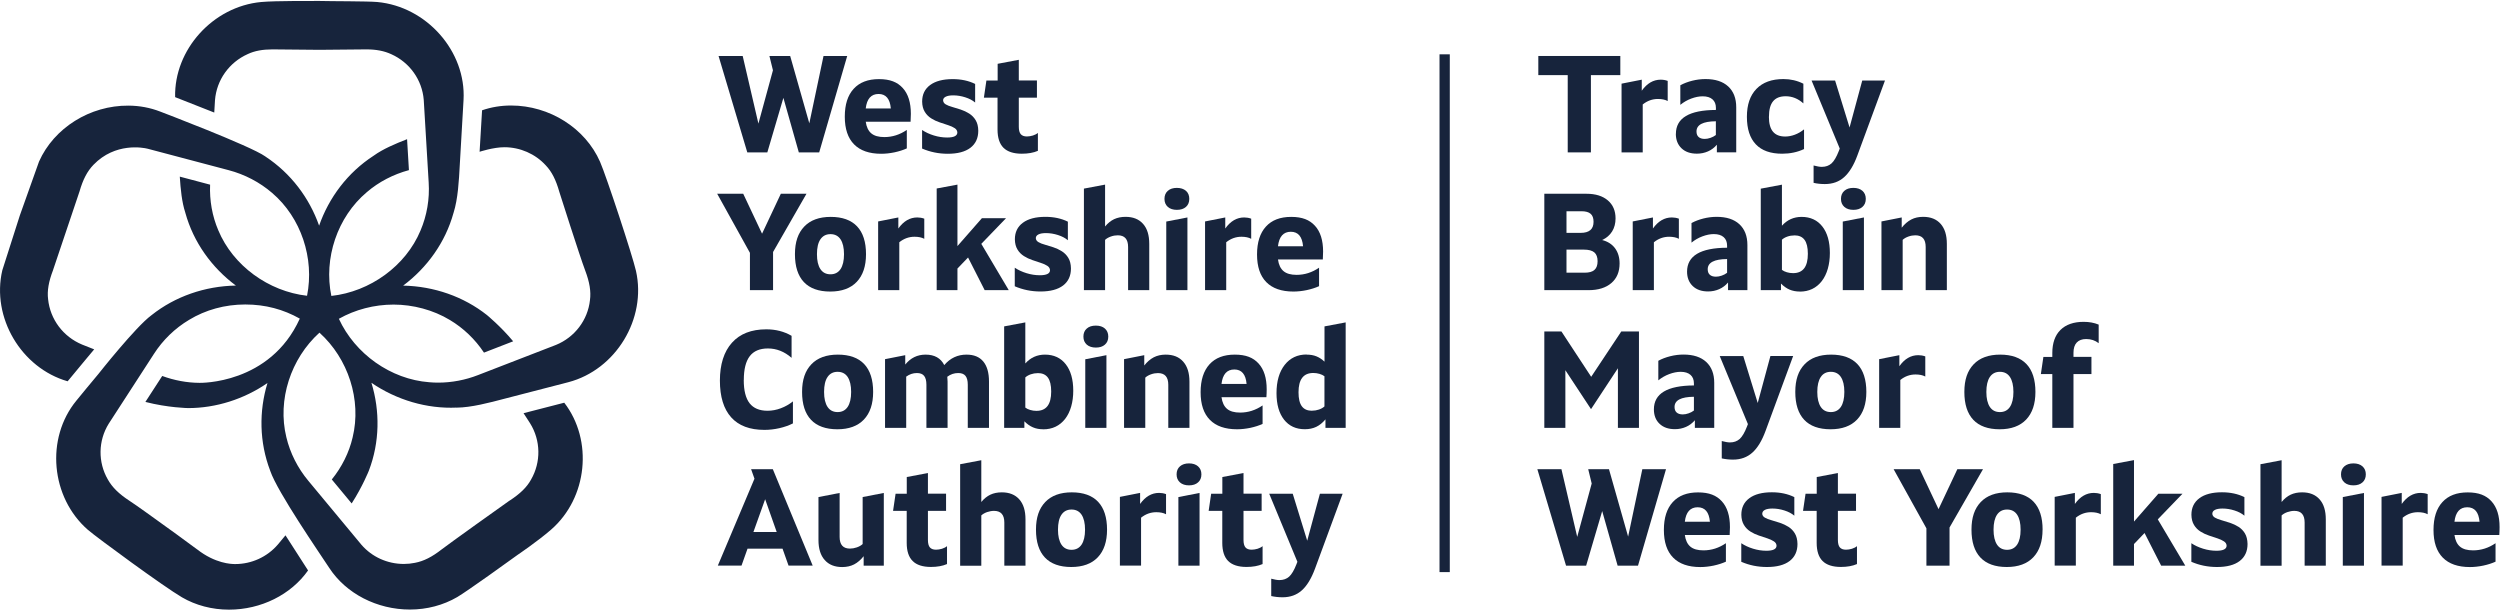 <svg width="303" height="74" xmlns="http://www.w3.org/2000/svg" xmlns:xlink="http://www.w3.org/1999/xlink" xml:space="preserve" overflow="hidden"><g transform="translate(-41 -39)"><path d="M54.661 49.303 54.708 49.303C56.436 49.283 58.567 48.719 60.45 48.214 60.927 48.087 66.93 46.52 68.073 46.218 73.76 44.705 77.458 38.534 76.167 32.732 75.764 30.917 72.604 21.203 71.865 19.509 70.103 15.435 65.814 12.685 61.203 12.685 59.999 12.685 58.829 12.88 57.734 13.264 57.68 14.232 57.471 17.68 57.438 18.292 57.438 18.292 59.078 17.741 60.403 17.741 62.291 17.741 64.1 18.541 65.364 19.939 66.076 20.692 66.581 21.694 66.991 23.166 66.991 23.166 69.431 30.944 70.09 32.699 70.614 34.104 70.796 35.22 70.654 36.288 70.392 38.688 68.833 40.773 66.587 41.7L57.25 45.357C55.737 45.956 54.09 46.272 52.483 46.272 52.127 46.272 51.764 46.258 51.408 46.224 46.782 45.868 42.514 42.776 40.584 38.534 42.541 37.418 44.819 36.813 47.139 36.813 49.458 36.813 51.885 37.458 53.882 38.682 55.495 39.657 56.907 41.021 57.962 42.635L61.458 41.263C59.959 39.441 58.312 38.077 58.312 38.077 55.522 35.845 51.972 34.588 48.282 34.514 51.145 32.349 53.337 29.277 54.312 25.707L54.325 25.667C54.843 24.013 54.964 21.815 55.065 19.872 55.179 17.774 55.428 13.707 55.515 12.007 55.838 6.131 51.105 0.699 45.189 0.141 44.02 0.034 39.643 0.054 38.265 0.013L38.238 0.013C37.599 0.02 33.015-0.02 31.28 0.141 25.492 0.686 20.84 5.929 20.974 11.67 21.895 12.033 25.109 13.324 25.66 13.539L25.747 12.047C25.936 9.593 27.442 7.455 29.68 6.447 30.487 6.064 31.435 5.882 32.638 5.882 32.867 5.882 38.265 5.936 38.265 5.936 38.594 5.936 43.65 5.882 43.865 5.882 45.068 5.882 46.016 6.071 46.863 6.467 49.062 7.462 50.561 9.586 50.749 12.007L51.34 22.017C51.468 24.013 51.125 26.03 50.359 27.845 48.591 32.134 44.322 35.246 39.683 35.764 38.749 31.213 40.389 26.198 43.939 23.18 45.364 21.942 47.105 21.028 48.974 20.517L48.752 16.766C47.314 17.331 45.848 17.97 44.786 18.743L44.739 18.776C41.633 20.813 39.388 23.852 38.218 27.247 37.055 23.899 34.843 20.907 31.798 18.877L31.764 18.85C29.989 17.573 19.18 13.418 19.18 13.418 17.983 12.948 16.706 12.706 15.388 12.699 10.783 12.665 6.467 15.395 4.672 19.482L2.373 26.016 0.276 32.658C-1.042 38.366 2.534 44.49 8.101 46.11 9.674 44.174 10.857 42.756 11.28 42.238L9.835 41.66C7.563 40.705 6.01 38.601 5.761 36.167 5.634 35.139 5.822 34.03 6.366 32.605L6.366 32.591C6.366 32.591 9.526 23.092 9.526 23.092 9.936 21.647 10.454 20.645 11.2 19.865 13.795 17.149 17.129 17.781 17.68 17.922L27.368 20.517C29.297 21.028 31.105 21.983 32.591 23.28 36.067 26.279 37.673 31.22 36.773 35.744 32.161 35.213 27.912 32.1 26.144 27.811 25.418 26.097 25.082 24.188 25.163 22.279 25.163 22.279 21.922 21.411 21.532 21.304 21.627 22.83 21.781 24.403 22.184 25.64L22.198 25.694C23.173 29.27 25.371 32.342 28.248 34.507 24.538 34.574 20.968 35.831 18.171 38.077L18.137 38.104C16.242 39.509 11.785 45.223 11.785 45.223 10.844 46.366 9.875 47.542 9.149 48.45 5.439 53.014 6.071 60.187 10.534 64.12 11.563 65.021 19.59 70.99 21.788 72.288 23.435 73.263 25.391 73.787 27.428 73.787 31.26 73.787 34.85 71.972 36.894 69.034 36.356 68.187 34.52 65.296 34.191 64.779L33.27 65.901C31.986 67.407 30.124 68.261 28.161 68.261 27.697 68.261 25.781 68.207 23.59 66.466L23.583 66.466C22.87 65.915 19.63 63.535 18.514 62.735 18.514 62.735 16.41 61.189 15.482 60.577 14.232 59.75 13.432 58.95 12.914 58.009 11.717 55.912 11.751 53.317 13.022 51.246L13.035 51.226 18.427 42.803C19.495 41.115 20.954 39.683 22.648 38.662 24.625 37.445 26.951 36.8 29.371 36.8 31.791 36.8 33.949 37.398 35.905 38.514 32.329 46.507 23.932 46.298 23.899 46.298 22.393 46.292 20.854 45.996 19.428 45.465L17.412 48.611C20.114 49.317 22.5 49.357 22.534 49.357 25.855 49.357 29.216 48.282 32.033 46.319 31.005 49.74 31.052 53.485 32.356 56.94L32.369 56.981C33.223 59.522 38.292 66.964 39.435 68.732 41.445 71.844 45.149 73.774 49.095 73.774 51.125 73.774 53.088 73.249 54.762 72.261 55.925 71.575 61.122 67.791 62.002 67.138 62.002 67.138 64.396 65.505 66.009 64.08 70.365 60.241 71.058 53.27 67.576 48.705 66.648 48.954 63.307 49.814 62.702 49.976L63.481 51.193C64.772 53.29 64.806 55.905 63.596 58.029 63.098 58.944 62.305 59.73 61.034 60.571L61.021 60.571C60.234 61.122 53.653 65.888 52.92 66.466 51.744 67.401 50.742 67.912 49.687 68.113 49.27 68.201 48.819 68.248 48.369 68.248 46.399 68.248 44.551 67.401 43.287 65.922L36.927 58.171C35.657 56.631 34.742 54.803 34.292 52.88 33.203 48.369 34.816 43.367 38.258 40.215 41.7 43.347 43.327 48.376 42.231 52.913 41.808 54.749 40.941 56.503 39.737 58.009L42.117 60.913C43.428 58.85 44.174 56.947 44.174 56.947 45.485 53.485 45.519 49.72 44.483 46.292 47.502 48.383 51.145 49.465 54.688 49.297" fill="#17243C" transform="matrix(1.012 0 0 1 41 39.103)"/><path d="M94.634 6.682 96.926 14.844 98.627 6.682 101.464 6.682 98.109 18.366 95.669 18.366 93.82 11.758 91.898 18.366 89.498 18.366 86.056 6.682 88.947 6.682 90.829 14.877 92.57 8.417 92.147 6.682 94.634 6.682Z" fill="#17243C" transform="matrix(1.012 0 0 1 41 39.103)"/><path d="M103.682 14.642C103.77 15.287 103.992 15.758 104.348 16.06 104.704 16.363 105.229 16.511 105.914 16.511 106.869 16.511 107.77 16.222 108.603 15.643L108.603 17.882C108.166 18.084 107.682 18.238 107.131 18.359 106.587 18.474 106.049 18.534 105.531 18.534 104.106 18.534 103.024 18.151 102.284 17.391 101.545 16.632 101.175 15.516 101.175 14.043 101.175 12.571 101.525 11.449 102.237 10.662 102.943 9.875 103.958 9.486 105.269 9.486 106.58 9.486 107.467 9.842 108.113 10.561 108.765 11.28 109.087 12.322 109.087 13.694 109.087 14.03 109.074 14.346 109.054 14.649L103.676 14.649ZM105.222 11.287C104.328 11.287 103.817 11.872 103.682 13.042L106.688 13.042C106.587 11.872 106.096 11.287 105.222 11.287" fill="#17243C" transform="matrix(1.012 0 0 1 41 39.103)"/><path d="M112.953 12.074C112.966 12.275 113.067 12.43 113.269 12.551 113.471 12.672 113.726 12.773 114.042 12.86 114.358 12.948 114.701 13.055 115.057 13.176 115.42 13.297 115.756 13.459 116.072 13.66 116.388 13.862 116.65 14.131 116.845 14.46 117.047 14.796 117.155 15.22 117.161 15.744 117.161 16.632 116.845 17.324 116.22 17.808 115.595 18.292 114.687 18.534 113.504 18.534 112.415 18.534 111.393 18.319 110.432 17.902L110.432 15.65C110.835 15.926 111.306 16.148 111.844 16.316 112.382 16.484 112.913 16.564 113.437 16.564 114.25 16.564 114.654 16.356 114.654 15.946 114.64 15.731 114.539 15.563 114.338 15.428 114.136 15.294 113.881 15.173 113.565 15.072 113.249 14.964 112.906 14.85 112.543 14.729 112.18 14.608 111.844 14.447 111.528 14.245 111.212 14.043 110.95 13.781 110.755 13.452 110.553 13.123 110.445 12.706 110.439 12.208 110.439 11.354 110.755 10.682 111.393 10.205 112.025 9.728 112.933 9.486 114.096 9.486 115.111 9.486 116.005 9.681 116.785 10.07L116.785 12.322C116.476 12.054 116.079 11.845 115.602 11.691 115.124 11.536 114.64 11.455 114.163 11.455 113.773 11.455 113.471 11.509 113.262 11.617 113.047 11.724 112.946 11.879 112.946 12.074" fill="#17243C" transform="matrix(1.012 0 0 1 41 39.103)"/><path d="M118.143 9.654 119.481 9.654 119.481 7.63 122.015 7.146 122.015 9.647 124.186 9.647 124.186 11.731 122.015 11.731 122.015 15.254C122.015 15.677 122.096 15.98 122.25 16.161 122.405 16.343 122.654 16.437 122.983 16.437 123.218 16.437 123.454 16.396 123.702 16.322 123.944 16.242 124.146 16.141 124.301 16.006L124.301 18.178C123.77 18.413 123.124 18.527 122.378 18.527 121.39 18.527 120.657 18.285 120.18 17.808 119.709 17.331 119.467 16.598 119.467 15.603L119.467 11.731 117.834 11.731 118.136 9.647Z" fill="#17243C" transform="matrix(1.012 0 0 1 41 39.103)"/><path d="M89.007 23.374 91.266 28.221 93.518 23.374 96.59 23.374 92.584 30.44 92.584 35.065 89.814 35.065 89.814 30.541 85.888 23.374 89.007 23.374Z" fill="#17243C" transform="matrix(1.012 0 0 1 41 39.103)"/><path d="M103.716 30.709C103.716 32.154 103.346 33.27 102.607 34.057 101.867 34.843 100.805 35.233 99.427 35.233 98.049 35.233 96.987 34.85 96.274 34.084 95.562 33.317 95.205 32.194 95.205 30.709 95.205 29.223 95.575 28.148 96.314 27.361 97.054 26.574 98.116 26.184 99.494 26.184 100.872 26.184 101.935 26.568 102.647 27.334 103.36 28.1 103.716 29.223 103.716 30.709M97.841 30.709C97.841 31.502 97.982 32.1 98.257 32.517 98.533 32.934 98.936 33.142 99.461 33.142 99.985 33.142 100.382 32.934 100.664 32.517 100.94 32.1 101.081 31.495 101.081 30.709 101.081 29.922 100.94 29.317 100.664 28.9 100.388 28.484 99.985 28.275 99.461 28.275 98.936 28.275 98.54 28.484 98.257 28.9 97.975 29.317 97.841 29.922 97.841 30.709" fill="#17243C" transform="matrix(1.012 0 0 1 41 39.103)"/><path d="M105.168 26.736 107.588 26.252 107.588 27.59C108.214 26.702 108.966 26.252 109.861 26.252 110.136 26.252 110.419 26.299 110.694 26.4L110.694 28.84C110.385 28.672 109.995 28.591 109.524 28.591 108.859 28.591 108.247 28.813 107.703 29.257L107.703 35.065 105.168 35.065 105.168 26.736Z" fill="#17243C" transform="matrix(1.012 0 0 1 41 39.103)"/><path d="M114.667 29.721 117.592 26.346 120.482 26.346 117.524 29.452 120.812 35.065 117.928 35.065 115.938 31.105 114.667 32.443 114.667 35.065 112.18 35.065 112.18 22.742 114.667 22.272 114.667 29.721Z" fill="#17243C" transform="matrix(1.012 0 0 1 41 39.103)"/><path d="M124.052 28.766C124.065 28.968 124.166 29.122 124.368 29.243 124.57 29.364 124.825 29.465 125.141 29.552 125.457 29.64 125.8 29.747 126.156 29.869 126.519 29.989 126.855 30.151 127.171 30.352 127.487 30.554 127.749 30.823 127.944 31.152 128.146 31.489 128.254 31.912 128.26 32.437 128.26 33.324 127.944 34.016 127.319 34.5 126.687 34.984 125.786 35.226 124.603 35.226 123.514 35.226 122.492 35.011 121.531 34.594L121.531 32.342C121.934 32.618 122.405 32.84 122.943 33.008 123.481 33.176 124.012 33.257 124.536 33.257 125.349 33.257 125.753 33.048 125.753 32.638 125.739 32.423 125.638 32.255 125.437 32.12 125.235 31.986 124.98 31.865 124.664 31.764 124.348 31.663 124.005 31.542 123.649 31.421 123.286 31.3 122.949 31.139 122.633 30.937 122.318 30.736 122.055 30.474 121.86 30.144 121.659 29.815 121.551 29.398 121.544 28.9 121.544 28.047 121.86 27.374 122.499 26.897 123.131 26.42 124.038 26.178 125.202 26.178 126.217 26.178 127.111 26.373 127.891 26.763L127.891 29.015C127.581 28.746 127.185 28.537 126.707 28.383 126.23 28.228 125.746 28.148 125.269 28.148 124.879 28.148 124.576 28.201 124.368 28.309 124.153 28.416 124.052 28.571 124.052 28.766" fill="#17243C" transform="matrix(1.012 0 0 1 41 39.103)"/><path d="M132.348 22.272 132.348 27.348C132.67 26.944 133.033 26.655 133.43 26.46 133.833 26.272 134.284 26.178 134.801 26.178 135.702 26.178 136.401 26.46 136.899 27.032 137.396 27.596 137.638 28.403 137.638 29.452L137.638 35.058 135.104 35.058 135.104 29.835C135.104 28.887 134.694 28.416 133.867 28.416 133.598 28.416 133.322 28.463 133.04 28.564 132.758 28.665 132.522 28.8 132.348 28.968L132.348 35.058 129.813 35.058 129.813 22.756 132.348 22.272Z" fill="#17243C" transform="matrix(1.012 0 0 1 41 39.103)"/><path d="M140.946 25.331C140.489 25.331 140.126 25.21 139.863 24.974 139.595 24.732 139.46 24.41 139.46 24 139.46 23.59 139.595 23.26 139.863 23.025 140.132 22.783 140.489 22.669 140.946 22.669 141.403 22.669 141.766 22.79 142.035 23.025 142.304 23.267 142.432 23.59 142.432 24 142.432 24.41 142.297 24.739 142.035 24.974 141.766 25.216 141.403 25.331 140.946 25.331M139.675 26.749 142.21 26.252 142.21 35.065 139.675 35.065 139.675 26.749Z" fill="#17243C" transform="matrix(1.012 0 0 1 41 39.103)"/><path d="M144.321 26.736 146.741 26.252 146.741 27.59C147.366 26.702 148.119 26.252 149.013 26.252 149.289 26.252 149.571 26.299 149.847 26.4L149.847 28.84C149.537 28.672 149.147 28.591 148.677 28.591 148.011 28.591 147.4 28.813 146.855 29.257L146.855 35.065 144.321 35.065 144.321 26.736Z" fill="#17243C" transform="matrix(1.012 0 0 1 41 39.103)"/><path d="M153.053 31.341C153.141 31.986 153.362 32.457 153.719 32.759 154.075 33.062 154.599 33.21 155.285 33.21 156.24 33.21 157.141 32.92 157.974 32.342L157.974 34.581C157.537 34.783 157.046 34.937 156.502 35.058 155.957 35.173 155.42 35.233 154.902 35.233 153.477 35.233 152.394 34.85 151.655 34.09 150.915 33.331 150.546 32.215 150.546 30.742 150.546 29.27 150.902 28.148 151.608 27.361 152.314 26.574 153.322 26.184 154.64 26.184 155.957 26.184 156.838 26.541 157.483 27.26 158.135 27.979 158.458 29.021 158.458 30.393 158.458 30.729 158.445 31.045 158.425 31.347L153.046 31.347ZM154.593 27.986C153.705 27.986 153.188 28.571 153.053 29.741L156.058 29.741C155.957 28.571 155.467 27.986 154.586 27.986" fill="#17243C" transform="matrix(1.012 0 0 1 41 39.103)"/><path d="M89.074 45.962C89.074 47.233 89.31 48.167 89.773 48.772 90.244 49.377 90.957 49.68 91.925 49.68 92.456 49.68 92.994 49.579 93.518 49.377 94.049 49.176 94.526 48.9 94.963 48.544L94.963 51.213C94.493 51.455 93.955 51.65 93.343 51.791 92.731 51.932 92.133 51.999 91.555 51.999 89.8 51.999 88.469 51.495 87.569 50.48 86.668 49.465 86.217 47.979 86.217 46.023 86.217 44.067 86.701 42.514 87.663 41.431 88.624 40.349 89.995 39.811 91.777 39.811 92.9 39.811 93.908 40.073 94.802 40.598L94.802 43.267C93.942 42.507 93 42.13 91.965 42.13 90.984 42.13 90.257 42.446 89.787 43.072 89.316 43.704 89.081 44.658 89.081 45.949" fill="#17243C" transform="matrix(1.012 0 0 1 41 39.103)"/><path d="M104.57 47.401C104.57 48.846 104.2 49.962 103.461 50.749 102.721 51.535 101.659 51.925 100.281 51.925 98.903 51.925 97.841 51.542 97.128 50.776 96.415 50.009 96.059 48.887 96.059 47.401 96.059 45.915 96.429 44.84 97.168 44.053 97.908 43.267 98.97 42.877 100.348 42.877 101.726 42.877 102.788 43.26 103.501 44.026 104.214 44.793 104.57 45.922 104.57 47.401M98.694 47.401C98.694 48.194 98.835 48.793 99.111 49.216 99.387 49.633 99.79 49.841 100.314 49.841 100.839 49.841 101.235 49.633 101.518 49.216 101.793 48.799 101.935 48.194 101.935 47.401 101.935 46.608 101.793 46.009 101.518 45.586 101.242 45.169 100.839 44.961 100.314 44.961 99.79 44.961 99.394 45.169 99.111 45.586 98.829 46.003 98.694 46.608 98.694 47.401" fill="#17243C" transform="matrix(1.012 0 0 1 41 39.103)"/><path d="M110.849 42.877C111.918 42.877 112.664 43.3 113.087 44.147 113.8 43.3 114.687 42.877 115.756 42.877 116.637 42.877 117.302 43.152 117.76 43.71 118.217 44.268 118.445 45.082 118.445 46.144L118.445 51.751 115.904 51.751 115.904 46.527C115.904 46.036 115.81 45.68 115.629 45.451 115.447 45.223 115.158 45.109 114.768 45.109 114.277 45.109 113.84 45.257 113.45 45.559 113.471 45.774 113.484 45.969 113.484 46.144L113.484 51.751 110.95 51.751 110.95 46.527C110.95 46.036 110.855 45.68 110.674 45.451 110.492 45.223 110.203 45.109 109.814 45.109 109.343 45.109 108.919 45.257 108.529 45.545L108.529 51.757 105.995 51.757 105.995 43.428 108.415 42.944 108.415 44.08C109.054 43.28 109.861 42.877 110.855 42.877" fill="#17243C" transform="matrix(1.012 0 0 1 41 39.103)"/><path d="M124.939 51.925C124.482 51.925 124.072 51.851 123.709 51.69 123.346 51.535 123.003 51.287 122.681 50.957L122.681 51.757 120.26 51.757 120.26 39.455 122.795 38.971 122.795 43.946C123.427 43.233 124.213 42.877 125.148 42.877 126.203 42.877 127.037 43.267 127.635 44.04 128.233 44.813 128.536 45.882 128.536 47.253 128.536 48.624 128.207 49.828 127.561 50.668 126.909 51.508 126.035 51.932 124.933 51.932M124.281 45.122C123.991 45.122 123.716 45.169 123.447 45.263 123.178 45.357 122.963 45.485 122.795 45.64L122.795 49.297C122.949 49.418 123.151 49.519 123.386 49.586 123.628 49.66 123.87 49.693 124.126 49.693 125.309 49.693 125.894 48.914 125.894 47.354 125.894 45.794 125.356 45.115 124.274 45.115" fill="#17243C" transform="matrix(1.012 0 0 1 41 39.103)"/><path d="M131.245 42.023C130.788 42.023 130.425 41.902 130.156 41.667 129.887 41.425 129.753 41.102 129.753 40.692 129.753 40.282 129.887 39.952 130.156 39.717 130.425 39.475 130.781 39.361 131.245 39.361 131.709 39.361 132.065 39.482 132.327 39.717 132.59 39.952 132.731 40.282 132.731 40.692 132.731 41.102 132.596 41.431 132.327 41.667 132.059 41.909 131.696 42.023 131.245 42.023M129.975 43.441 132.509 42.944 132.509 51.757 129.975 51.757 129.975 43.441Z" fill="#17243C" transform="matrix(1.012 0 0 1 41 39.103)"/><path d="M137.04 42.944 137.04 44.194C137.383 43.751 137.766 43.421 138.183 43.199 138.6 42.984 139.077 42.877 139.608 42.877 140.509 42.877 141.208 43.159 141.705 43.73 142.203 44.302 142.452 45.102 142.452 46.151L142.452 51.757 139.917 51.757 139.917 46.534C139.917 45.586 139.507 45.115 138.68 45.115 138.411 45.115 138.136 45.162 137.853 45.263 137.571 45.364 137.336 45.498 137.161 45.667L137.161 51.757 134.62 51.757 134.62 43.428 137.04 42.944Z" fill="#17243C" transform="matrix(1.012 0 0 1 41 39.103)"/><path d="M146.29 48.033C146.378 48.678 146.6 49.149 146.956 49.451 147.312 49.754 147.836 49.902 148.522 49.902 149.477 49.902 150.378 49.613 151.211 49.035L151.211 51.273C150.781 51.475 150.29 51.63 149.746 51.751 149.201 51.865 148.663 51.925 148.146 51.925 146.721 51.925 145.638 51.542 144.899 50.782 144.159 50.023 143.789 48.907 143.789 47.435 143.789 45.962 144.146 44.84 144.852 44.053 145.558 43.267 146.566 42.877 147.884 42.877 149.201 42.877 150.082 43.233 150.727 43.952 151.379 44.672 151.702 45.714 151.702 47.085 151.702 47.421 151.689 47.737 151.668 48.04L146.29 48.04ZM147.83 44.678C146.936 44.678 146.425 45.263 146.29 46.433L149.295 46.433C149.194 45.263 148.704 44.678 147.83 44.678" fill="#17243C" transform="matrix(1.012 0 0 1 41 39.103)"/><path d="M156.488 42.877C156.925 42.877 157.315 42.944 157.658 43.085 158.001 43.226 158.324 43.441 158.626 43.73L158.626 39.455 161.161 38.971 161.161 51.757 158.741 51.757 158.741 50.722C158.404 51.132 158.041 51.434 157.638 51.63 157.235 51.824 156.784 51.919 156.267 51.919 155.211 51.919 154.378 51.529 153.779 50.756 153.181 49.983 152.878 48.914 152.878 47.542 152.878 46.103 153.208 44.967 153.853 44.127 154.505 43.287 155.379 42.863 156.482 42.863M157.134 49.673C157.423 49.673 157.699 49.626 157.967 49.532 158.236 49.438 158.451 49.31 158.62 49.156L158.62 45.498C158.465 45.377 158.263 45.277 158.028 45.209 157.786 45.136 157.537 45.102 157.282 45.102 156.099 45.102 155.514 45.882 155.514 47.441 155.514 49.001 156.051 49.68 157.134 49.68" fill="#17243C" transform="matrix(1.012 0 0 1 41 39.103)"/><path d="M93.733 66.399 89.525 66.399 88.805 68.449 85.969 68.449 90.358 57.915 89.955 56.766 92.557 56.766 97.33 68.449 94.439 68.449 93.72 66.399ZM90.231 64.376 93.02 64.376 91.636 60.403 90.231 64.376Z" fill="#17243C" transform="matrix(1.012 0 0 1 41 39.103)"/><path d="M103.434 68.456 103.434 67.307C103.091 67.75 102.708 68.08 102.291 68.302 101.874 68.517 101.397 68.624 100.866 68.624 99.965 68.624 99.266 68.342 98.768 67.77 98.271 67.206 98.022 66.399 98.022 65.35L98.022 60.14 100.556 59.643 100.556 64.967C100.556 65.915 100.967 66.386 101.793 66.386 102.062 66.386 102.338 66.338 102.62 66.238 102.903 66.137 103.138 66.002 103.313 65.834L103.313 60.14 105.847 59.643 105.847 68.456 103.427 68.456Z" fill="#17243C" transform="matrix(1.012 0 0 1 41 39.103)"/><path d="M107.259 59.737 108.597 59.737 108.597 57.713 111.131 57.229 111.131 59.73 113.303 59.73 113.303 61.814 111.131 61.814 111.131 65.337C111.131 65.76 111.212 66.063 111.366 66.244 111.521 66.426 111.77 66.52 112.099 66.52 112.334 66.52 112.57 66.48 112.819 66.406 113.061 66.325 113.262 66.224 113.417 66.09L113.417 68.261C112.886 68.496 112.24 68.611 111.494 68.611 110.506 68.611 109.773 68.369 109.303 67.891 108.825 67.414 108.59 66.681 108.59 65.686L108.59 61.814 106.956 61.814 107.259 59.73Z" fill="#17243C" transform="matrix(1.012 0 0 1 41 39.103)"/><path d="M117.524 55.663 117.524 60.739C117.847 60.335 118.21 60.046 118.607 59.851 119.01 59.663 119.46 59.569 119.978 59.569 120.879 59.569 121.578 59.851 122.076 60.423 122.573 60.987 122.815 61.794 122.815 62.843L122.815 68.456 120.281 68.456 120.281 63.233C120.281 62.285 119.87 61.814 119.044 61.814 118.775 61.814 118.499 61.868 118.217 61.962 117.934 62.063 117.706 62.197 117.524 62.365L117.524 68.463 114.99 68.463 114.99 56.16 117.524 55.676Z" fill="#17243C" transform="matrix(1.012 0 0 1 41 39.103)"/><path d="M132.583 64.093C132.583 65.538 132.213 66.654 131.474 67.441 130.734 68.228 129.672 68.618 128.294 68.618 126.916 68.618 125.854 68.234 125.141 67.468 124.428 66.701 124.072 65.579 124.072 64.093 124.072 62.608 124.442 61.532 125.181 60.745 125.921 59.959 126.983 59.569 128.361 59.569 129.739 59.569 130.801 59.952 131.514 60.718 132.227 61.485 132.583 62.614 132.583 64.093M126.707 64.093C126.707 64.886 126.849 65.485 127.124 65.908 127.4 66.325 127.803 66.534 128.328 66.534 128.852 66.534 129.249 66.325 129.531 65.908 129.806 65.492 129.948 64.886 129.948 64.093 129.948 63.3 129.806 62.702 129.531 62.278 129.255 61.861 128.852 61.653 128.328 61.653 127.803 61.653 127.407 61.861 127.124 62.278 126.842 62.695 126.707 63.3 126.707 64.093" fill="#17243C" transform="matrix(1.012 0 0 1 41 39.103)"/><path d="M134.122 60.12 136.543 59.636 136.543 60.974C137.168 60.087 137.921 59.636 138.815 59.636 139.09 59.636 139.373 59.683 139.648 59.784L139.648 62.224C139.339 62.056 138.949 61.976 138.479 61.976 137.813 61.976 137.201 62.197 136.657 62.641L136.657 68.449 134.122 68.449 134.122 60.12Z" fill="#17243C" transform="matrix(1.012 0 0 1 41 39.103)"/><path d="M142.398 58.722C141.941 58.722 141.578 58.601 141.316 58.365 141.047 58.123 140.912 57.801 140.912 57.391 140.912 56.981 141.047 56.651 141.316 56.416 141.584 56.181 141.941 56.06 142.398 56.06 142.855 56.06 143.218 56.181 143.48 56.416 143.749 56.658 143.884 56.981 143.884 57.391 143.884 57.801 143.749 58.13 143.48 58.365 143.211 58.608 142.855 58.722 142.398 58.722M141.127 60.14 143.662 59.643 143.662 68.456 141.127 68.456 141.127 60.14Z" fill="#17243C" transform="matrix(1.012 0 0 1 41 39.103)"/><path d="M145.053 59.737 146.391 59.737 146.391 57.713 148.926 57.229 148.926 59.73 151.097 59.73 151.097 61.814 148.926 61.814 148.926 65.337C148.926 65.76 149.006 66.063 149.161 66.244 149.315 66.426 149.564 66.52 149.894 66.52 150.129 66.52 150.364 66.48 150.613 66.406 150.855 66.325 151.057 66.224 151.211 66.09L151.211 68.261C150.673 68.496 150.035 68.611 149.289 68.611 148.3 68.611 147.568 68.369 147.09 67.891 146.62 67.414 146.384 66.681 146.384 65.686L146.384 61.814 144.751 61.814 145.053 59.73Z" fill="#17243C" transform="matrix(1.012 0 0 1 41 39.103)"/><path d="M154.821 59.737 156.556 65.431 158.075 59.737 160.798 59.737 157.49 68.819C157.053 70.009 156.529 70.89 155.91 71.448 155.292 72.012 154.519 72.288 153.598 72.288 153.12 72.288 152.67 72.234 152.246 72.14L152.246 70.036C152.65 70.144 152.973 70.204 153.228 70.204 153.699 70.204 154.082 70.063 154.391 69.787 154.694 69.512 154.989 69.007 155.265 68.288L155.379 67.986 152.004 59.737 154.808 59.737Z" fill="#17243C" transform="matrix(1.012 0 0 1 41 39.103)"/><path d="M190.532 9.002 190.532 18.366 187.755 18.366 187.755 9.002 184.233 9.002 184.233 6.682 194.054 6.682 194.054 9.002 190.532 9.002Z" fill="#17243C" transform="matrix(1.012 0 0 1 41 39.103)"/><path d="M194.202 10.037 196.622 9.553 196.622 10.891C197.248 10.003 198 9.553 198.895 9.553 199.17 9.553 199.453 9.6 199.728 9.701L199.728 12.141C199.419 11.973 199.029 11.892 198.558 11.892 197.893 11.892 197.281 12.114 196.737 12.558L196.737 18.366 194.202 18.366 194.202 10.037Z" fill="#17243C" transform="matrix(1.012 0 0 1 41 39.103)"/><path d="M200.71 16.128C200.71 14.205 202.31 13.237 205.503 13.223L205.503 12.975C205.503 12.531 205.368 12.181 205.093 11.939 204.824 11.697 204.427 11.57 203.916 11.57 203.479 11.57 203.029 11.664 202.545 11.845 202.061 12.027 201.631 12.282 201.241 12.605L201.241 10.232C201.664 9.996 202.142 9.815 202.666 9.681 203.197 9.546 203.728 9.479 204.259 9.479 205.429 9.479 206.33 9.775 206.975 10.373 207.614 10.971 207.936 11.812 207.936 12.901L207.936 18.359 205.617 18.359 205.617 17.438C205.315 17.795 204.965 18.064 204.555 18.245 204.145 18.427 203.708 18.521 203.224 18.521 202.444 18.521 201.832 18.306 201.382 17.869 200.931 17.432 200.703 16.847 200.703 16.114M204.158 16.733C204.38 16.733 204.609 16.692 204.851 16.605 205.086 16.524 205.301 16.41 205.496 16.262L205.496 14.595C203.95 14.608 203.177 15.018 203.177 15.832 203.177 16.121 203.258 16.343 203.426 16.497 203.594 16.652 203.836 16.733 204.158 16.733" fill="#17243C" transform="matrix(1.012 0 0 1 41 39.103)"/><path d="M211.849 14.043C211.849 14.857 212.01 15.462 212.333 15.852 212.656 16.248 213.146 16.444 213.805 16.444 214.182 16.444 214.565 16.369 214.955 16.222 215.345 16.074 215.714 15.859 216.057 15.576L216.057 17.963C215.271 18.339 214.39 18.527 213.436 18.527 212.044 18.527 210.995 18.151 210.283 17.391 209.57 16.632 209.214 15.523 209.214 14.05 209.214 12.578 209.597 11.462 210.357 10.669 211.116 9.875 212.199 9.479 213.59 9.479 214.444 9.479 215.244 9.667 215.977 10.043L215.977 12.43C215.345 11.852 214.639 11.563 213.859 11.563 213.18 11.563 212.676 11.764 212.346 12.175 212.017 12.578 211.856 13.203 211.856 14.037" fill="#17243C" transform="matrix(1.012 0 0 1 41 39.103)"/><path d="M219.775 9.654 221.509 15.348 223.029 9.654 225.751 9.654 222.444 18.736C222.014 19.926 221.482 20.806 220.864 21.364 220.245 21.929 219.472 22.205 218.551 22.205 218.074 22.205 217.624 22.158 217.2 22.057L217.2 19.953C217.604 20.06 217.926 20.121 218.182 20.121 218.652 20.121 219.035 19.98 219.345 19.704 219.647 19.428 219.943 18.924 220.219 18.205L220.333 17.902 216.958 9.654 219.761 9.654Z" fill="#17243C" transform="matrix(1.012 0 0 1 41 39.103)"/><path d="M193.483 26.366C193.483 26.964 193.348 27.495 193.073 27.946 192.797 28.396 192.401 28.746 191.876 28.988 192.555 29.163 193.073 29.505 193.429 29.996 193.785 30.494 193.967 31.099 193.967 31.825 193.967 32.84 193.637 33.633 192.979 34.205 192.32 34.776 191.412 35.065 190.243 35.065L184.952 35.065 184.952 23.381 190.007 23.381C191.09 23.381 191.937 23.65 192.555 24.181 193.174 24.712 193.483 25.445 193.483 26.366M187.607 28.121 189.308 28.121C190.33 28.121 190.848 27.677 190.848 26.783 190.848 26.339 190.733 26.01 190.498 25.808 190.263 25.6 189.9 25.499 189.396 25.499L187.607 25.499 187.607 28.121ZM187.607 30.157 187.607 32.947 189.779 32.947C190.31 32.947 190.706 32.84 190.955 32.611 191.204 32.389 191.332 32.04 191.332 31.556 191.332 31.072 191.197 30.709 190.942 30.487 190.68 30.265 190.263 30.151 189.698 30.151L187.607 30.151Z" fill="#17243C" transform="matrix(1.012 0 0 1 41 39.103)"/><path d="M195.54 26.736 197.96 26.252 197.96 27.59C198.585 26.702 199.338 26.252 200.232 26.252 200.508 26.252 200.79 26.299 201.066 26.4L201.066 28.84C200.757 28.672 200.367 28.591 199.896 28.591 199.231 28.591 198.619 28.813 198.074 29.257L198.074 35.065 195.54 35.065 195.54 26.736Z" fill="#17243C" transform="matrix(1.012 0 0 1 41 39.103)"/><path d="M202.047 32.826C202.047 30.904 203.647 29.936 206.841 29.922L206.841 29.674C206.841 29.23 206.706 28.88 206.431 28.638 206.162 28.396 205.765 28.268 205.254 28.268 204.817 28.268 204.367 28.363 203.883 28.544 203.399 28.726 202.968 28.981 202.579 29.304L202.579 26.931C203.002 26.695 203.479 26.514 204.004 26.379 204.535 26.245 205.066 26.178 205.597 26.178 206.767 26.178 207.668 26.474 208.313 27.072 208.952 27.67 209.274 28.511 209.274 29.6L209.274 35.058 206.955 35.058 206.955 34.137C206.652 34.494 206.303 34.763 205.893 34.944 205.489 35.126 205.046 35.22 204.568 35.22 203.789 35.22 203.177 35.005 202.726 34.568 202.276 34.131 202.047 33.546 202.047 32.813M205.503 33.431C205.725 33.431 205.953 33.391 206.195 33.304 206.431 33.223 206.646 33.109 206.841 32.961L206.841 31.294C205.294 31.307 204.521 31.717 204.521 32.531 204.521 32.82 204.602 33.041 204.77 33.196 204.938 33.351 205.18 33.431 205.503 33.431" fill="#17243C" transform="matrix(1.012 0 0 1 41 39.103)"/><path d="M215.553 35.233C215.096 35.233 214.686 35.152 214.323 34.998 213.96 34.843 213.617 34.594 213.294 34.265L213.294 35.065 210.874 35.065 210.874 22.763 213.409 22.279 213.409 27.253C214.041 26.541 214.827 26.184 215.762 26.184 216.817 26.184 217.651 26.574 218.249 27.348 218.847 28.121 219.15 29.189 219.15 30.561 219.15 31.932 218.82 33.136 218.175 33.976 217.523 34.816 216.649 35.24 215.546 35.24M214.894 28.43C214.605 28.43 214.323 28.477 214.061 28.571 213.792 28.665 213.577 28.793 213.409 28.948L213.409 32.605C213.563 32.726 213.765 32.826 214 32.894 214.242 32.968 214.484 33.001 214.746 33.001 215.93 33.001 216.514 32.221 216.514 30.662 216.514 29.102 215.977 28.423 214.894 28.423" fill="#17243C" transform="matrix(1.012 0 0 1 41 39.103)"/><path d="M221.966 25.331C221.509 25.331 221.146 25.21 220.884 24.974 220.615 24.732 220.481 24.41 220.481 24 220.481 23.59 220.615 23.26 220.884 23.025 221.153 22.783 221.509 22.669 221.966 22.669 222.424 22.669 222.787 22.79 223.049 23.025 223.318 23.267 223.452 23.59 223.452 24 223.452 24.41 223.318 24.739 223.049 24.974 222.78 25.216 222.424 25.331 221.966 25.331M220.696 26.749 223.23 26.252 223.23 35.065 220.696 35.065 220.696 26.749Z" fill="#17243C" transform="matrix(1.012 0 0 1 41 39.103)"/><path d="M227.755 26.245 227.755 27.495C228.097 27.052 228.481 26.722 228.897 26.5 229.314 26.279 229.792 26.178 230.323 26.178 231.223 26.178 231.923 26.46 232.42 27.032 232.918 27.603 233.16 28.403 233.16 29.452L233.16 35.058 230.625 35.058 230.625 29.835C230.625 28.887 230.215 28.416 229.388 28.416 229.119 28.416 228.844 28.463 228.561 28.564 228.279 28.665 228.044 28.8 227.869 28.968L227.869 35.065 225.328 35.065 225.328 26.736 227.748 26.252Z" fill="#17243C" transform="matrix(1.012 0 0 1 41 39.103)"/><path d="M187.473 44.766 187.473 51.757 184.952 51.757 184.952 40.073 187.002 40.073 190.565 45.566 194.169 40.073 196.286 40.073 196.286 51.757 193.765 51.757 193.765 44.53 190.545 49.485 187.473 44.766Z" fill="#17243C" transform="matrix(1.012 0 0 1 41 39.103)"/><path d="M198.074 49.519C198.074 47.596 199.674 46.628 202.868 46.614L202.868 46.366C202.868 45.922 202.733 45.572 202.458 45.33 202.182 45.088 201.792 44.961 201.281 44.961 200.851 44.961 200.394 45.055 199.91 45.236 199.432 45.418 198.995 45.673 198.605 45.996L198.605 43.623C199.029 43.388 199.506 43.206 200.031 43.072 200.562 42.937 201.093 42.87 201.624 42.87 202.794 42.87 203.694 43.166 204.34 43.764 204.978 44.362 205.301 45.203 205.301 46.292L205.301 51.751 202.982 51.751 202.982 50.83C202.679 51.186 202.33 51.455 201.92 51.636 201.51 51.818 201.073 51.912 200.595 51.912 199.816 51.912 199.204 51.697 198.753 51.26 198.303 50.83 198.074 50.245 198.074 49.505M201.53 50.124C201.752 50.124 201.98 50.083 202.222 49.996 202.464 49.915 202.673 49.801 202.868 49.653L202.868 47.986C201.321 47.999 200.548 48.409 200.548 49.223 200.548 49.512 200.629 49.734 200.797 49.888 200.965 50.043 201.207 50.124 201.53 50.124" fill="#17243C" transform="matrix(1.012 0 0 1 41 39.103)"/><path d="M208.777 43.045 210.511 48.739 212.03 43.045 214.753 43.045 211.446 52.127C211.015 53.317 210.484 54.197 209.866 54.755 209.247 55.32 208.474 55.602 207.553 55.602 207.076 55.602 206.626 55.549 206.202 55.455L206.202 53.35C206.605 53.458 206.928 53.519 207.183 53.519 207.654 53.519 208.037 53.377 208.347 53.102 208.649 52.826 208.945 52.322 209.22 51.603L209.335 51.3 205.96 43.051 208.763 43.051Z" fill="#17243C" transform="matrix(1.012 0 0 1 41 39.103)"/><path d="M223.519 47.401C223.519 48.846 223.15 49.962 222.41 50.749 221.671 51.535 220.609 51.925 219.23 51.925 217.852 51.925 216.783 51.542 216.077 50.776 215.365 50.009 215.009 48.887 215.009 47.401 215.009 45.915 215.378 44.84 216.118 44.053 216.857 43.267 217.919 42.877 219.298 42.877 220.676 42.877 221.738 43.26 222.45 44.026 223.163 44.793 223.519 45.922 223.519 47.401M217.644 47.401C217.644 48.194 217.785 48.793 218.061 49.216 218.336 49.633 218.74 49.841 219.264 49.841 219.788 49.841 220.185 49.633 220.467 49.216 220.743 48.799 220.884 48.194 220.884 47.401 220.884 46.608 220.743 46.009 220.467 45.586 220.192 45.169 219.788 44.961 219.264 44.961 218.74 44.961 218.336 45.169 218.061 45.586 217.785 46.003 217.644 46.608 217.644 47.401" fill="#17243C" transform="matrix(1.012 0 0 1 41 39.103)"/><path d="M225.052 43.428 227.472 42.944 227.472 44.282C228.097 43.388 228.85 42.944 229.745 42.944 230.02 42.944 230.302 42.991 230.578 43.092L230.578 45.532C230.269 45.364 229.879 45.283 229.408 45.283 228.743 45.283 228.131 45.505 227.587 45.949L227.587 51.757 225.052 51.757 225.052 43.428Z" fill="#17243C" transform="matrix(1.012 0 0 1 41 39.103)"/><path d="M243.768 47.401C243.768 48.846 243.398 49.962 242.659 50.749 241.919 51.535 240.857 51.925 239.479 51.925 238.101 51.925 237.039 51.542 236.326 50.776 235.613 50.009 235.257 48.887 235.257 47.401 235.257 45.915 235.627 44.84 236.366 44.053 237.106 43.267 238.168 42.877 239.546 42.877 240.924 42.877 241.986 43.26 242.699 44.026 243.412 44.793 243.768 45.922 243.768 47.401M237.892 47.401C237.892 48.194 238.033 48.793 238.309 49.216 238.585 49.633 238.988 49.841 239.512 49.841 240.037 49.841 240.44 49.633 240.716 49.216 240.991 48.799 241.133 48.194 241.133 47.401 241.133 46.608 240.991 46.009 240.716 45.586 240.44 45.169 240.037 44.961 239.512 44.961 238.988 44.961 238.591 45.169 238.309 45.586 238.033 46.003 237.892 46.608 237.892 47.401" fill="#17243C" transform="matrix(1.012 0 0 1 41 39.103)"/><path d="M244.722 43.159 245.791 43.159 245.791 42.688C245.791 41.478 246.114 40.537 246.766 39.885 247.418 39.233 248.346 38.904 249.543 38.904 250.201 38.904 250.8 39.011 251.344 39.24L251.344 41.492C250.921 41.156 250.423 40.988 249.845 40.988 249.354 40.988 248.978 41.129 248.716 41.411 248.453 41.694 248.326 42.11 248.326 42.655L248.326 43.152 250.477 43.152 250.477 45.236 248.326 45.236 248.326 51.751 245.791 51.751 245.791 45.236 244.42 45.236 244.722 43.152Z" fill="#17243C" transform="matrix(1.012 0 0 1 41 39.103)"/><path d="M192.696 56.766 194.989 64.933 196.69 56.766 199.526 56.766 196.172 68.456 193.732 68.456 191.883 61.841 189.96 68.456 187.554 68.456 184.118 56.766 187.002 56.766 188.891 64.967 190.626 58.5 190.209 56.766 192.696 56.766Z" fill="#17243C" transform="matrix(1.012 0 0 1 41 39.103)"/><path d="M201.779 64.732C201.866 65.377 202.088 65.848 202.444 66.15 202.8 66.453 203.325 66.601 204.01 66.601 204.965 66.601 205.866 66.312 206.699 65.734L206.699 67.972C206.262 68.174 205.772 68.328 205.227 68.449 204.683 68.564 204.145 68.624 203.627 68.624 202.202 68.624 201.12 68.241 200.38 67.481 199.641 66.722 199.271 65.606 199.271 64.133 199.271 62.661 199.621 61.539 200.333 60.752 201.039 59.965 202.047 59.576 203.365 59.576 204.683 59.576 205.563 59.932 206.209 60.651 206.861 61.37 207.183 62.413 207.183 63.784 207.183 64.12 207.17 64.436 207.15 64.739L201.772 64.739ZM203.318 61.377C202.431 61.377 201.913 61.962 201.779 63.132L204.784 63.132C204.683 61.962 204.192 61.377 203.311 61.377" fill="#17243C" transform="matrix(1.012 0 0 1 41 39.103)"/><path d="M211.049 62.157C211.062 62.359 211.163 62.513 211.365 62.634 211.567 62.749 211.822 62.856 212.145 62.944 212.461 63.031 212.804 63.139 213.16 63.26 213.523 63.381 213.859 63.542 214.182 63.744 214.498 63.945 214.76 64.214 214.955 64.544 215.156 64.88 215.264 65.303 215.271 65.828 215.271 66.715 214.955 67.407 214.33 67.891 213.704 68.376 212.797 68.618 211.614 68.618 210.525 68.618 209.503 68.409 208.541 67.986L208.541 65.734C208.945 66.009 209.415 66.231 209.953 66.399 210.491 66.567 211.022 66.648 211.546 66.648 212.36 66.648 212.763 66.439 212.763 66.029 212.75 65.814 212.649 65.646 212.447 65.512 212.246 65.377 211.99 65.256 211.674 65.149 211.358 65.041 211.015 64.927 210.652 64.806 210.289 64.685 209.953 64.523 209.637 64.322 209.321 64.12 209.059 63.858 208.864 63.529 208.662 63.199 208.555 62.782 208.548 62.285 208.548 61.431 208.864 60.759 209.503 60.282 210.135 59.804 211.036 59.562 212.205 59.562 213.22 59.562 214.114 59.757 214.894 60.147L214.894 62.399C214.585 62.13 214.188 61.922 213.711 61.767 213.234 61.612 212.757 61.532 212.273 61.532 211.883 61.532 211.58 61.586 211.372 61.693 211.163 61.801 211.056 61.955 211.056 62.15" fill="#17243C" transform="matrix(1.012 0 0 1 41 39.103)"/><path d="M216.239 59.737 217.577 59.737 217.577 57.713 220.111 57.229 220.111 59.73 222.282 59.73 222.282 61.814 220.111 61.814 220.111 65.337C220.111 65.76 220.192 66.063 220.346 66.244 220.501 66.426 220.75 66.52 221.079 66.52 221.314 66.52 221.55 66.48 221.798 66.406 222.04 66.325 222.242 66.224 222.397 66.09L222.397 68.261C221.859 68.496 221.22 68.611 220.474 68.611 219.486 68.611 218.753 68.369 218.276 67.891 217.805 67.414 217.57 66.681 217.57 65.686L217.57 61.814 215.936 61.814 216.239 59.73Z" fill="#17243C" transform="matrix(1.012 0 0 1 41 39.103)"/><path d="M229.913 56.766 232.165 61.606 234.417 56.766 237.489 56.766 233.482 63.831 233.482 68.456 230.713 68.456 230.713 63.932 226.787 56.766 229.913 56.766Z" fill="#17243C" transform="matrix(1.012 0 0 1 41 39.103)"/><path d="M244.622 64.093C244.622 65.538 244.252 66.654 243.512 67.441 242.773 68.228 241.711 68.618 240.333 68.618 238.954 68.618 237.892 68.234 237.18 67.468 236.467 66.701 236.111 65.579 236.111 64.093 236.111 62.608 236.481 61.532 237.22 60.745 237.96 59.959 239.022 59.569 240.4 59.569 241.778 59.569 242.84 59.952 243.559 60.718 244.272 61.485 244.628 62.614 244.628 64.093M238.753 64.093C238.753 64.886 238.894 65.485 239.17 65.908 239.445 66.325 239.849 66.534 240.373 66.534 240.897 66.534 241.294 66.325 241.576 65.908 241.852 65.492 241.993 64.886 241.993 64.093 241.993 63.3 241.852 62.702 241.576 62.278 241.301 61.861 240.897 61.653 240.373 61.653 239.849 61.653 239.452 61.861 239.17 62.278 238.894 62.695 238.753 63.3 238.753 64.093" fill="#17243C" transform="matrix(1.012 0 0 1 41 39.103)"/><path d="M246.074 60.12 248.494 59.636 248.494 60.974C249.119 60.087 249.872 59.636 250.766 59.636 251.042 59.636 251.324 59.683 251.6 59.784L251.6 62.224C251.29 62.056 250.9 61.976 250.43 61.976 249.764 61.976 249.153 62.197 248.608 62.641L248.608 68.449 246.074 68.449 246.074 60.12Z" fill="#17243C" transform="matrix(1.012 0 0 1 41 39.103)"/><path d="M255.573 63.112 258.49 59.737 261.381 59.737 258.423 62.843 261.717 68.456 258.826 68.456 256.837 64.496 255.573 65.834 255.573 68.456 253.085 68.456 253.085 56.134 255.573 55.663 255.573 63.112Z" fill="#17243C" transform="matrix(1.012 0 0 1 41 39.103)"/><path d="M264.951 62.157C264.964 62.359 265.065 62.513 265.267 62.634 265.468 62.749 265.724 62.856 266.046 62.944 266.362 63.031 266.705 63.139 267.062 63.26 267.425 63.381 267.761 63.542 268.083 63.744 268.399 63.945 268.662 64.214 268.857 64.544 269.058 64.88 269.159 65.303 269.172 65.828 269.172 66.715 268.857 67.407 268.231 67.891 267.606 68.376 266.699 68.618 265.515 68.618 264.426 68.618 263.405 68.409 262.443 67.986L262.443 65.734C262.847 66.009 263.317 66.231 263.855 66.399 264.393 66.567 264.924 66.648 265.448 66.648 266.262 66.648 266.665 66.439 266.665 66.029 266.652 65.814 266.551 65.646 266.349 65.512 266.147 65.377 265.892 65.256 265.576 65.149 265.26 65.041 264.917 64.927 264.554 64.806 264.191 64.685 263.855 64.523 263.539 64.322 263.223 64.12 262.961 63.858 262.766 63.529 262.564 63.199 262.457 62.782 262.45 62.285 262.45 61.431 262.766 60.759 263.405 60.282 264.036 59.804 264.944 59.562 266.107 59.562 267.122 59.562 268.016 59.757 268.796 60.147L268.796 62.399C268.487 62.13 268.09 61.922 267.613 61.767 267.136 61.612 266.658 61.532 266.174 61.532 265.784 61.532 265.482 61.586 265.273 61.693 265.058 61.801 264.957 61.955 264.957 62.15" fill="#17243C" transform="matrix(1.012 0 0 1 41 39.103)"/><path d="M273.253 55.663 273.253 60.739C273.576 60.335 273.939 60.046 274.335 59.851 274.739 59.663 275.189 59.569 275.707 59.569 276.608 59.569 277.307 59.851 277.804 60.423 278.302 60.987 278.544 61.794 278.544 62.843L278.544 68.456 276.009 68.456 276.009 63.233C276.009 62.285 275.599 61.814 274.772 61.814 274.504 61.814 274.228 61.868 273.946 61.962 273.663 62.063 273.435 62.197 273.253 62.365L273.253 68.463 270.719 68.463 270.719 56.16 273.253 55.676Z" fill="#17243C" transform="matrix(1.012 0 0 1 41 39.103)"/><path d="M281.851 58.722C281.394 58.722 281.031 58.601 280.769 58.365 280.5 58.123 280.366 57.801 280.366 57.391 280.366 56.981 280.5 56.651 280.769 56.416 281.038 56.181 281.394 56.06 281.851 56.06 282.308 56.06 282.671 56.181 282.934 56.416 283.203 56.658 283.337 56.981 283.337 57.391 283.337 57.801 283.203 58.13 282.934 58.365 282.665 58.608 282.308 58.722 281.851 58.722M280.581 60.14 283.115 59.643 283.115 68.456 280.581 68.456 280.581 60.14Z" fill="#17243C" transform="matrix(1.012 0 0 1 41 39.103)"/><path d="M285.219 60.12 287.639 59.636 287.639 60.974C288.265 60.087 289.018 59.636 289.912 59.636 290.187 59.636 290.47 59.683 290.745 59.784L290.745 62.224C290.436 62.056 290.046 61.976 289.576 61.976 288.91 61.976 288.298 62.197 287.754 62.641L287.754 68.449 285.219 68.449 285.219 60.12Z" fill="#17243C" transform="matrix(1.012 0 0 1 41 39.103)"/><path d="M293.952 64.732C294.039 65.377 294.261 65.848 294.617 66.15 294.974 66.453 295.498 66.601 296.184 66.601 297.138 66.601 298.039 66.312 298.873 65.734L298.873 67.972C298.436 68.174 297.952 68.328 297.401 68.449 296.856 68.564 296.318 68.624 295.801 68.624 294.375 68.624 293.293 68.241 292.554 67.481 291.814 66.722 291.444 65.606 291.444 64.133 291.444 62.661 291.794 61.539 292.507 60.752 293.212 59.965 294.221 59.576 295.538 59.576 296.856 59.576 297.737 59.932 298.382 60.651 299.034 61.37 299.357 62.413 299.357 63.784 299.357 64.12 299.343 64.436 299.323 64.739L293.945 64.739ZM295.485 61.377C294.597 61.377 294.086 61.962 293.952 63.132L296.957 63.132C296.856 61.962 296.365 61.377 295.485 61.377" fill="#17243C" transform="matrix(1.012 0 0 1 41 39.103)"/><path d="M172.401 6.481 173.631 6.481 173.631 69.236 172.401 69.236Z" fill="#17243C" transform="matrix(1.012 0 0 1 41 39.103)"/></g></svg>